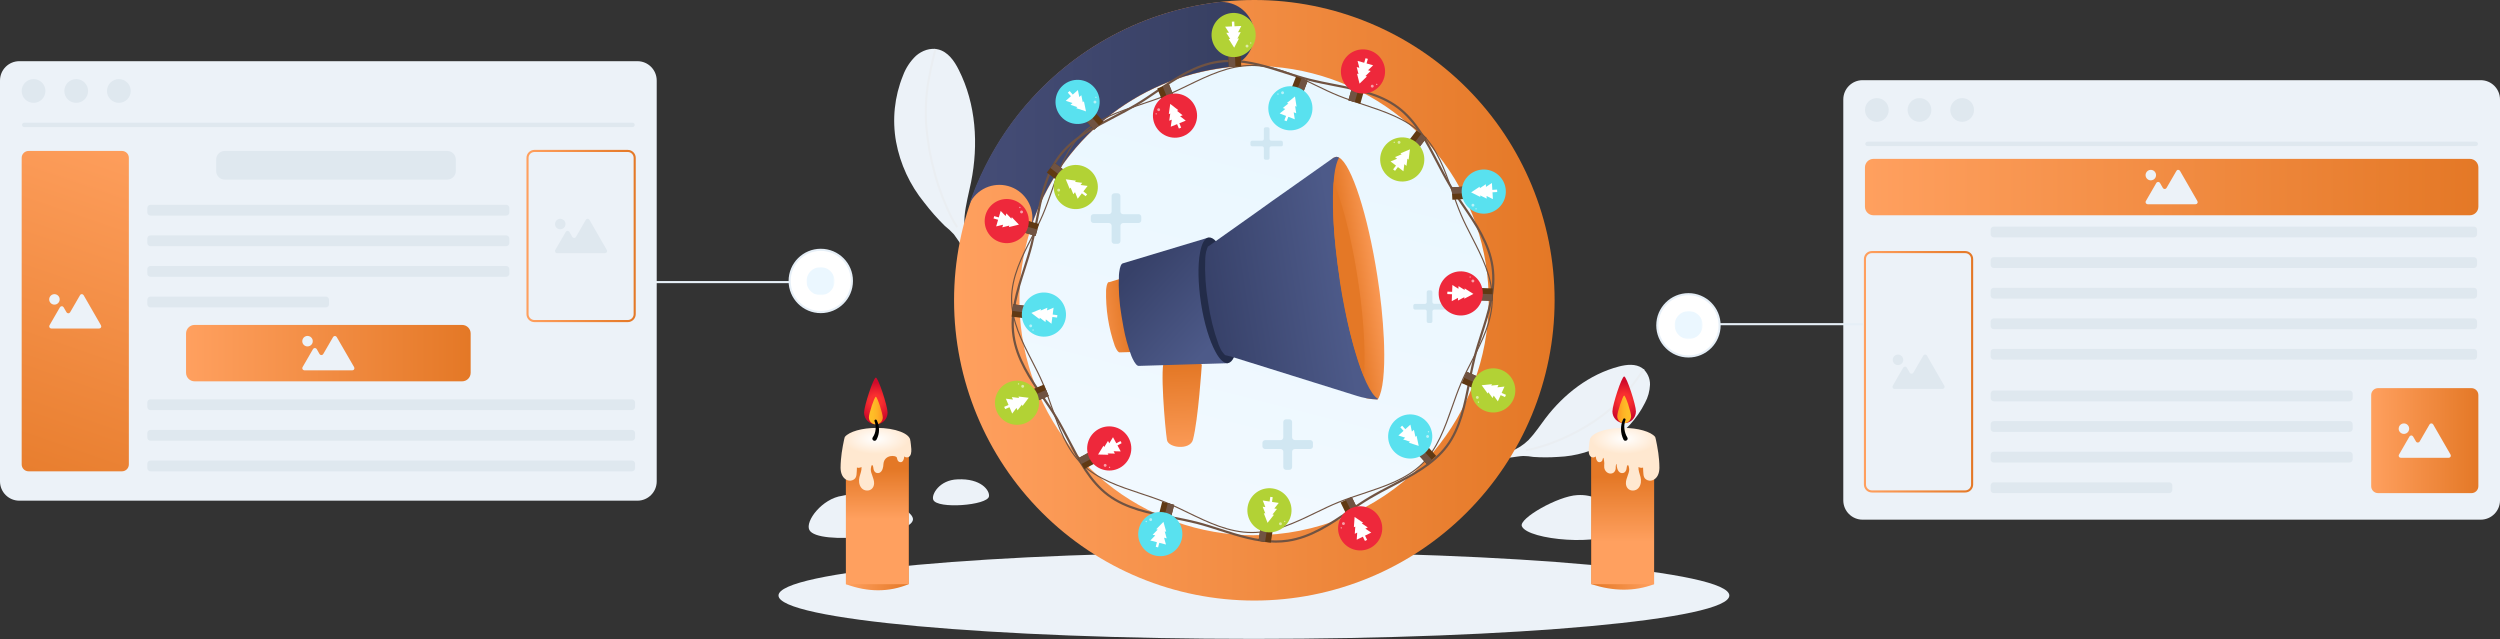 <?xml version="1.0" encoding="UTF-8"?>
<svg id="Layer_1" xmlns="http://www.w3.org/2000/svg" xmlns:xlink="http://www.w3.org/1999/xlink" version="1.1" viewBox="0 0 1185 303">
  <rect x="0" y="0" width="1185" height="303" fill="#333333" stroke="none"/>
  <!-- Generator: Adobe Illustrator 29.7.1, SVG Export Plug-In . SVG Version: 2.1.1 Build 8)  -->
  <defs>
    <style>
      .st0 {
        mask: url(#mask);
      }

      .st1 {
        fill: #0088a0;
      }

      .st2 {
        fill: url(#linear-gradient2);
      }

      .st3 {
        fill: url(#linear-gradient1);
      }

      .st4 {
        fill: url(#linear-gradient9);
      }

      .st5 {
        fill: url(#linear-gradient3);
      }

      .st6 {
        fill: url(#linear-gradient6);
      }

      .st7 {
        fill: url(#linear-gradient8);
      }

      .st8 {
        fill: url(#linear-gradient7);
      }

      .st9 {
        fill: url(#linear-gradient5);
      }

      .st10 {
        fill: url(#linear-gradient4);
      }

      .st11 {
        fill: #b2d235;
      }

      .st12 {
        fill: #59e1ef;
      }

      .st13, .st14, .st15, .st16 {
        fill: none;
      }

      .st13, .st17 {
        stroke: #e6eff7;
      }

      .st18 {
        fill: url(#linear-gradient18);
      }

      .st19 {
        fill: url(#linear-gradient12);
      }

      .st20 {
        fill: url(#linear-gradient15);
      }

      .st21 {
        fill: url(#linear-gradient16);
      }

      .st22 {
        fill: url(#linear-gradient10);
      }

      .st23 {
        fill: url(#linear-gradient17);
      }

      .st24 {
        fill: url(#linear-gradient14);
      }

      .st14 {
        stroke: #eaeef2;
      }

      .st14, .st15, .st16 {
        stroke-miterlimit: 10;
      }

      .st25 {
        fill: #603913;
      }

      .st26 {
        fill: url(#linear-gradient);
      }

      .st27, .st28 {
        fill: #ecf2f8;
      }

      .st29 {
        fill: #ee283b;
      }

      .st30 {
        mask: url(#mask-1);
      }

      .st15 {
        stroke: url(#linear-gradient11);
      }

      .st16 {
        stroke: url(#linear-gradient13);
      }

      .st31 {
        fill: #705342;
      }

      .st32, .st17 {
        fill: #fff;
      }

      .st33 {
        fill: url(#Degradado_sin_nombre_651);
      }

      .st34 {
        fill: url(#Degradado_sin_nombre_511);
      }

      .st35 {
        fill: url(#Degradado_sin_nombre_401);
      }

      .st36 {
        fill: #232c49;
      }

      .st37 {
        opacity: .56;
      }

      .st38 {
        fill: url(#Degradado_sin_nombre_40);
      }

      .st39 {
        fill: url(#Degradado_sin_nombre_51);
      }

      .st40 {
        fill: url(#Degradado_sin_nombre_65);
      }

      .st41, .st42 {
        fill: #dfe8ef;
      }

      .st41, .st28 {
        fill-rule: evenodd;
      }

      .st43 {
        fill: #ebf7ff;
      }

      .st44 {
        fill: #d1e7f2;
      }
    </style>
    <linearGradient id="linear-gradient" x1="621.874" y1="269.444" x2="570.244" y2="66.934" gradientTransform="translate(0 304) scale(1 -1)" gradientUnits="userSpaceOnUse">
      <stop offset="0" stop-color="#e9f7ff"/>
      <stop offset="1" stop-color="#f1f9ff"/>
    </linearGradient>
    <linearGradient id="linear-gradient1" x1="561.625" y1="84.862" x2="560.248" y2="130.491" gradientTransform="translate(0 304) scale(1 -1)" gradientUnits="userSpaceOnUse">
      <stop offset="0" stop-color="#ffa05f"/>
      <stop offset="1" stop-color="#e47826"/>
    </linearGradient>
    <linearGradient id="linear-gradient2" x1="514.116" y1="152.435" x2="534.361" y2="155.19" gradientTransform="translate(0 304) scale(1 -1)" gradientUnits="userSpaceOnUse">
      <stop offset="0" stop-color="#ffa05f"/>
      <stop offset="1" stop-color="#e47826"/>
    </linearGradient>
    <linearGradient id="linear-gradient3" x1="576.115" y1="142.347" x2="538.029" y2="177.722" gradientTransform="translate(0 304) scale(1 -1)" gradientUnits="userSpaceOnUse">
      <stop offset="0" stop-color="#4d5a89"/>
      <stop offset="1" stop-color="#374169"/>
    </linearGradient>
    <linearGradient id="linear-gradient4" x1="656.363" y1="174.042" x2="638.347" y2="171.462" gradientTransform="translate(0 304) scale(1 -1)" gradientUnits="userSpaceOnUse">
      <stop offset="0" stop-color="#ffa05f"/>
      <stop offset="1" stop-color="#e47826"/>
    </linearGradient>
    <linearGradient id="linear-gradient5" x1="635.296" y1="170.967" x2="571.805" y2="161.183" gradientTransform="translate(0 304) scale(1 -1)" gradientUnits="userSpaceOnUse">
      <stop offset="0" stop-color="#4d5a89"/>
      <stop offset="1" stop-color="#374169"/>
    </linearGradient>
    <linearGradient id="linear-gradient6" x1="658.385" y1="172.279" x2="650.143" y2="172.016" gradientTransform="translate(0 304) scale(1 -1)" gradientUnits="userSpaceOnUse">
      <stop offset="0" stop-color="#ffa05f"/>
      <stop offset="1" stop-color="#e47826"/>
    </linearGradient>
    <linearGradient id="linear-gradient7" x1="452.224" y1="161.669" x2="736.886" y2="161.669" gradientTransform="translate(0 304) scale(1 -1)" gradientUnits="userSpaceOnUse">
      <stop offset="0" stop-color="#ffa05f"/>
      <stop offset="1" stop-color="#e47826"/>
    </linearGradient>
    <linearGradient id="linear-gradient8" x1="459.1" y1="249.905" x2="594.545" y2="249.905" gradientTransform="translate(0 304) scale(1 -1)" gradientUnits="userSpaceOnUse">
      <stop offset="0" stop-color="#454d77"/>
      <stop offset="1" stop-color="#363e60"/>
    </linearGradient>
    <linearGradient id="linear-gradient9" x1="883.984" y1="215.331" x2="1174.75" y2="215.331" gradientTransform="translate(0 304) scale(1 -1)" gradientUnits="userSpaceOnUse">
      <stop offset="0" stop-color="#ffa05f"/>
      <stop offset="1" stop-color="#e47826"/>
    </linearGradient>
    <linearGradient id="linear-gradient10" x1="1123.94" y1="95.143" x2="1174.74" y2="95.143" gradientTransform="translate(0 304) scale(1 -1)" gradientUnits="userSpaceOnUse">
      <stop offset="0" stop-color="#ffa05f"/>
      <stop offset="1" stop-color="#e47826"/>
    </linearGradient>
    <linearGradient id="linear-gradient11" x1="883.484" y1="127.785" x2="935.377" y2="127.785" gradientTransform="translate(0 304) scale(1 -1)" gradientUnits="userSpaceOnUse">
      <stop offset="0" stop-color="#ffa05f"/>
      <stop offset="1" stop-color="#e47826"/>
    </linearGradient>
    <mask id="mask" x="793.764" y="147.426" width="13.337" height="13.337" maskUnits="userSpaceOnUse">
      <g id="mask0_1613_5352">
        <path class="st32" d="M807.09,147.438h-13.326v13.325h13.326v-13.325Z"/>
      </g>
    </mask>
    <mask id="mask-1" x="382.272" y="126.609" width="13.337" height="13.337" maskUnits="userSpaceOnUse">
      <g id="mask1_1613_5352">
        <path class="st32" d="M395.609,126.609h-13.326v13.326h13.326v-13.326Z"/>
      </g>
    </mask>
    <linearGradient id="linear-gradient12" x1="65.521" y1="242.694" x2="-.222" y2="52.875" gradientTransform="translate(0 304) scale(1 -1)" gradientUnits="userSpaceOnUse">
      <stop offset="0" stop-color="#ffa05f"/>
      <stop offset="1" stop-color="#e47826"/>
    </linearGradient>
    <linearGradient id="linear-gradient13" x1="249.542" y1="192.132" x2="301.435" y2="192.132" gradientTransform="translate(0 304) scale(1 -1)" gradientUnits="userSpaceOnUse">
      <stop offset="0" stop-color="#ffa05f"/>
      <stop offset="1" stop-color="#e47826"/>
    </linearGradient>
    <linearGradient id="linear-gradient14" x1="88.187" y1="136.616" x2="223.095" y2="136.616" gradientTransform="translate(0 304) scale(1 -1)" gradientUnits="userSpaceOnUse">
      <stop offset="0" stop-color="#ffa05f"/>
      <stop offset="1" stop-color="#e47826"/>
    </linearGradient>
    <radialGradient id="Degradado_sin_nombre_40" data-name="Degradado sin nombre 40" cx="837.347" cy="189.515" fx="837.347" fy="189.515" r="8.774" gradientTransform="translate(1607.204) rotate(-180) scale(1 -1)" gradientUnits="userSpaceOnUse">
      <stop offset=".318" stop-color="#f92f2f"/>
      <stop offset="1" stop-color="#d00a2b"/>
    </radialGradient>
    <linearGradient id="Degradado_sin_nombre_51" data-name="Degradado sin nombre 51" x1="834.05" y1="194.047" x2="840.644" y2="194.047" gradientTransform="translate(1607.204) rotate(-180) scale(1 -1)" gradientUnits="userSpaceOnUse">
      <stop offset="0" stop-color="#fec028"/>
      <stop offset=".311" stop-color="#febc27"/>
      <stop offset=".595" stop-color="#feb125"/>
      <stop offset=".869" stop-color="#fe9e21"/>
      <stop offset="1" stop-color="#ff931f"/>
    </linearGradient>
    <linearGradient id="linear-gradient15" x1="823.178" y1="244.679" x2="852.896" y2="244.679" gradientTransform="translate(1607.204) rotate(-180) scale(1 -1)" xlink:href="#linear-gradient14"/>
    <linearGradient id="linear-gradient16" x1="769.167" y1="256.773" x2="769.167" y2="226.035" gradientTransform="translate(1538.334 486.762) rotate(-180)" xlink:href="#linear-gradient14"/>
    <radialGradient id="Degradado_sin_nombre_65" data-name="Degradado sin nombre 65" cx="837.308" cy="207.986" fx="837.308" fy="207.986" r="15.842" gradientTransform="translate(1607.204 113.104) rotate(-180) scale(1 -.456)" gradientUnits="userSpaceOnUse">
      <stop offset="0" stop-color="#fff"/>
      <stop offset="1" stop-color="#ffe8d0"/>
    </radialGradient>
    <radialGradient id="Degradado_sin_nombre_401" data-name="Degradado sin nombre 40" cx="415.143" cy="190.07" fx="415.143" fy="190.07" r="8.774" gradientTransform="matrix(1,0,0,1,0,0)" xlink:href="#Degradado_sin_nombre_40"/>
    <linearGradient id="Degradado_sin_nombre_511" data-name="Degradado sin nombre 51" x1="411.846" y1="194.603" x2="418.44" y2="194.603" gradientTransform="matrix(1,0,0,1,0,0)" xlink:href="#Degradado_sin_nombre_51"/>
    <linearGradient id="linear-gradient17" x1="400.974" y1="244.823" x2="430.692" y2="244.823" gradientTransform="matrix(1,0,0,1,0,0)" xlink:href="#linear-gradient14"/>
    <linearGradient id="linear-gradient18" x1="415.833" y1="246.064" x2="415.833" y2="222.206" gradientTransform="matrix(1,0,0,1,0,0)" xlink:href="#linear-gradient14"/>
    <radialGradient id="Degradado_sin_nombre_651" data-name="Degradado sin nombre 65" cx="415.104" cy="207.986" fx="415.104" fy="207.986" r="15.842" gradientTransform="translate(0 113.104) scale(1 .456)" xlink:href="#Degradado_sin_nombre_65"/>
  </defs>
  <path class="st27" d="M594.358,302.831c124.458,0,225.347-9.205,225.347-20.563s-100.922-20.562-225.347-20.562-225.346,9.204-225.346,20.562,100.922,20.563,225.346,20.563Z"/>
  <path class="st27" d="M453.853,227.216c11.084-.547,15.37,5.214,14.921,8.068-.666,4.296-24.64,6.132-26.411,1.607-.984-2.493,2.93-9.391,11.49-9.675Z"/>
  <path class="st27" d="M399.249,234.998c13.031-3.149,33.724,6.165,33.506,11.205-.328,7.652-45.236,12.56-49.117,5.006-2.12-4.165,6.1-14.932,15.611-16.211Z"/>
  <path class="st27" d="M457.209,102.561c-.7,8.341,2.995,17.24,8.997,23.033,1.093,1.094,2.361,2.121,3.4,3.28l.175,1.323h-.591c-1.725-.492-3.266-1.485-4.427-2.854-3.267-3.225-6.197-6.774-8.745-10.592-1.269-1.902-2.449-3.816-3.859-5.663-1.347-1.473-2.809-2.837-4.373-4.078-3.488-3.439-6.731-7.117-9.707-11.008-6.787-8.321-11.373-18.215-13.337-28.772-1.903-10.572-.765-21.467,3.279-31.418,1.305-3.548,3.407-6.75,6.144-9.358,2.842-2.481,6.789-3.935,10.473-3.05,4.657,1.093,7.728,5.466,9.838,9.751,8.188,16.179,9.38,35.331,5.816,53.15-1.093,5.433-2.602,10.768-3.083,16.255Z"/>
  <path class="st14" d="M443.479,23.252c-.481,1.508-.853,3.061-1.202,4.569-.788,3.509-1.586,7.029-2.187,10.582-1.223,7.091-1.564,14.306-1.016,21.481.632,7.58,1.979,15.083,4.022,22.41,1.978,7.283,4.685,14.347,8.079,21.088.762,1.476,1.609,2.906,2.536,4.285"/>
  <path class="st27" d="M724.522,208.567c-2.419,2.385-5.322,4.223-8.514,5.389-3.191,1.165-6.595,1.631-9.982,1.366-1.258-.098-2.504-.284-3.805-.273l-.885.59.284.372c1.208.769,2.614,1.168,4.045,1.148,3.647.253,7.31.129,10.932-.372,1.792-.229,3.585-.568,5.4-.656,1.599.013,3.193.163,4.766.449,3.887.273,7.788.273,11.675,0,8.547-.321,16.877-2.783,24.225-7.161,7.325-4.428,13.246-10.841,17.075-18.496,1.433-2.635,2.241-5.563,2.362-8.56.043-1.508-.268-3.006-.908-4.372-.636-1.37-1.587-2.569-2.776-3.499-3.116-2.186-7.347-1.727-11.031-.776-13.992,3.652-26.039,13.02-34.806,24.52-2.624,3.465-5.018,7.171-8.057,10.331Z"/>
  <path class="st14" d="M779.115,175.028c-.634,1.093-1.366,2.121-2.088,3.115-1.683,2.318-3.367,4.657-5.181,6.866-3.582,4.469-7.71,8.472-12.288,11.915-4.856,3.62-10.047,6.768-15.501,9.401-5.389,2.659-11.033,4.765-16.846,6.286-1.286.318-2.589.567-3.902.744"/>
  <path class="st27" d="M747.632,234.683c14.845-.897,19.502,12.658,18.693,16.911-5.936,7.423-42.218,4.537-44.973-2.186-1.509-3.652,17.152-14.288,26.28-14.725Z"/>
  <path class="st26" d="M594.369,256.294c22.518,0,44.531-6.677,63.254-19.187,18.723-12.511,33.316-30.292,41.934-51.097,8.617-20.804,10.872-43.696,6.478-65.781-4.393-22.086-15.236-42.373-31.159-58.295-15.923-15.923-36.209-26.766-58.295-31.159-22.086-4.393-44.978-2.138-65.782,6.479-20.804,8.617-38.586,23.21-51.096,41.933s-19.188,40.735-19.188,63.253c-.001,14.952,2.943,29.758,8.664,43.572,5.721,13.814,14.107,26.366,24.68,36.939,10.573,10.572,23.124,18.959,36.938,24.68,13.814,5.721,28.62,8.665,43.572,8.663Z"/>
  <path class="st3" d="M553.145,208.578c.634,3.793,10.932,4.919,12.31-.121,2.525-9.598,4.186-35.418,4.186-35.418-.262-2.187-12.178-7.445-17.545-2.657-2.514,2.252.208,33.101,1.049,38.196Z"/>
  <path class="st2" d="M525.641,133.772l27.745-8.352,6.318,40.743-28.925.863c-.579.099-1.323-.776-2.055-2.372-.11-.262-.241-.536-.35-.82-2.937-8.457-4.322-17.374-4.088-26.324,0-.327.065-.623.087-.907.219-1.76.623-2.82,1.246-2.908l.022.077Z"/>
  <path class="st5" d="M582.06,172.109l-.907-5.531-8.33-53.981-40.502,12.2c-.908.153-1.487,1.694-1.815,4.241,0,.416-.109.842-.131,1.312-.293,6.523.121,13.058,1.235,19.491.284,1.826.59,3.641.918,5.28.842,4.665,2.108,9.242,3.783,13.676.185.415.349.82.524,1.181,1.094,2.306,2.187,3.607,3.039,3.454l42.186-1.268v-.055Z"/>
  <path class="st36" d="M585.711,141.019c-2.547-16.397-8.319-29.166-12.834-28.422-1.628.251-2.897,2.186-3.706,5.466-.12.513-.24,1.093-.349,1.628-1.093,5.751-1.006,14.474.459,24.05,1.465,9.576,4.077,17.885,6.832,22.957.263.514.547.973.809,1.421,1.738,2.788,3.531,4.252,5.16,3.99,4.558-.743,6.144-14.659,3.596-31.09h.033Z"/>
  <path class="st10" d="M647.683,188.791c-1.524-1.933-2.788-4.057-3.76-6.319-.416-.918-.842-1.825-1.258-2.853-3.454-9.069-6.156-18.407-8.078-27.919-.197-.908-.426-1.903-.612-2.886-.962-4.635-1.826-9.5-2.602-14.518-2.908-18.704-3.859-35.626-2.995-46.678.076-1.093.196-2.121.306-3.105.656-5.061,1.771-8.472,3.345-9.686l1.366-.503c.494-.003.98.133,1.4.394,5.804,3.367,13.522,26.881,18.059,56.069,1.575,9.873,2.611,19.825,3.104,29.811,0,1.039.077,2.044.11,3.039.382,12.473-.591,21.743-2.832,25.416l-.218.306c-1.784-.045-3.561-.239-5.313-.579l-.022.011Z"/>
  <path class="st9" d="M583.284,168.983c-2.295-.503-3.443-.907-2.733-.853-1.03-.945-1.827-2.116-2.328-3.421-.197-.405-.361-.842-.569-1.279-2.379-6.559-4.068-13.348-5.039-20.257-1.175-6.883-1.618-13.871-1.323-20.847.023-.472.07-.943.142-1.41.104-1.125.37-2.23.787-3.279l.132-.307c.076-.109.153-.24.229-.327-.382,0-.361,0,.186-.252.112-.083.229-.159.35-.23l22.661-16.058c4.985-3.586,9.751-6.996,14.113-10.025l22.06-15.589,1.367-.514c.497,0,.983.144,1.399.415-1.038,1.662-1.825,4.559-2.306,8.461-1.345,10.801-.503,29.101,2.656,49.575v.426c.678,4.373,1.443,8.746,2.263,12.834.82,4.089,1.694,8.046,2.612,11.741.296,1.169.58,2.306.908,3.41v.132c.59,2.273,1.199,4.423,1.825,6.449,1.308,4.558,2.933,9.018,4.865,13.348,1.946,4.143,3.859,6.898,5.553,7.882l-.229.317c-1.784-.045-3.561-.239-5.313-.58-1.48-.27-2.94-.635-4.373-1.093l-49.947-15.621-.295-.088-9.751-3.028.776.164c-.918-.284-1.76-.524-2.591-.765l1.826.568.087.099Z"/>
  <path class="st6" d="M646.481,178.34c.71-8.745.262-21.174-1.4-35.244-.448-3.727-.918-7.543-1.585-11.434-.492-3.28-1.038-6.461-1.618-9.566-2.733-14.703-6.22-27.329-9.685-35.779-.571,10.577-.228,21.184,1.027,31.702.514,4.777,1.17,9.839,1.968,14.944.907,5.793,1.913,11.347,3.006,16.572,1.937,9.804,4.701,19.425,8.265,28.762l.022.043Z"/>
  <path class="st44" d="M621.042,208.589h-7.291c-.34-.006-.665-.144-.906-.384-.241-.241-.378-.566-.384-.906v-7.248c-.005-.344-.142-.672-.383-.918-.243-.245-.573-.382-.918-.383h-1.596c-.341.003-.667.14-.907.383-.123.119-.221.261-.286.419-.066.158-.099.328-.097.499v7.291c-.006.343-.145.669-.388.91-.243.241-.571.377-.913.38h-7.291c-.345,0-.675.139-.919.383-.122.117-.218.258-.284.414s-.099.324-.098.493v1.596c0,.173.033.343.098.503.102.236.27.437.483.58.213.144.463.223.72.229h7.291c.17-.006.338.028.492.098.159.061.305.154.427.274.122.119.22.262.285.419.066.158.099.328.097.499v7.291c-.003.17.029.338.095.495.066.156.164.297.288.413.117.122.258.219.414.285.156.065.324.099.493.097h1.596c.171.002.341-.03.499-.096.158-.066.3-.163.419-.286.242-.241.379-.567.383-.908v-7.291c-.003-.169.029-.336.093-.492.064-.156.159-.297.279-.415.12-.122.263-.218.42-.284.158-.065.327-.099.498-.099h7.291c.342-.015.668-.15.919-.383.12-.123.216-.267.284-.426.056-.162.086-.332.087-.503v-1.629c.001-.168-.031-.335-.095-.49-.064-.156-.158-.298-.276-.417-.243-.246-.573-.387-.919-.393Z"/>
  <path class="st44" d="M539.655,101.534h-7.28c-.171.002-.341-.031-.499-.097-.158-.065-.3-.163-.419-.286-.243-.24-.38-.566-.383-.907v-7.324c-.003-.342-.139-.67-.38-.913-.241-.243-.568-.382-.91-.388h-1.596c-.34.009-.664.149-.903.392-.238.243-.373.569-.376.909v7.291c.002.171-.031.341-.096.499-.066.158-.164.3-.286.419-.12.117-.261.21-.416.274-.158.07-.33.104-.503.098h-7.291c-.342.006-.669.145-.91.388-.241.243-.377.571-.38.913v1.596c.003.342.139.67.38.913.241.243.568.382.91.388h7.291c.343.003.67.139.913.38.243.241.382.568.388.91v7.291c.006.343.145.669.388.91.243.241.571.377.913.38h1.596c.34-.005.665-.143.906-.384.241-.241.378-.565.384-.906v-7.291c.006-.342.145-.669.388-.91.243-.241.571-.377.913-.38h7.291c.343-.006.669-.145.91-.388.241-.243.377-.571.38-.913v-1.596c-.003-.342-.139-.67-.38-.913-.241-.243-.567-.382-.91-.388l-.033.033Z"/>
  <path class="st44" d="M607.301,66.684h-4.712c-.217,0-.425-.087-.579-.241-.152-.159-.238-.37-.24-.59v-4.711c-.009-.218-.099-.424-.252-.579-.157-.154-.369-.241-.59-.24h-1.028c-.22,0-.432.086-.59.24-.154.154-.24.362-.24.579v4.711c0,.11-.022.22-.065.321-.043.102-.107.193-.187.269-.158.155-.37.241-.59.241h-4.701c-.222.004-.434.094-.59.251-.154.154-.241.362-.241.579v.995c.002.22.088.431.241.59.156.157.368.248.59.251h4.701c.22,0,.432.086.59.241.158.157.248.368.252.59v4.712c0,.22.087.431.24.59.158.155.37.241.59.241h1.028c.221,0,.433-.086.59-.241.08-.076.144-.168.187-.269.043-.102.065-.211.065-.321v-4.712c0-.217.086-.426.24-.58.154-.154.362-.24.579-.24h4.712c.109,0,.217-.022.317-.065.104-.041.197-.105.273-.186.078-.079.141-.172.186-.273.017-.105.017-.212,0-.317v-1.028c-.001-.107-.024-.212-.067-.31-.043-.098-.106-.186-.184-.258-.141-.14-.327-.225-.525-.241Z"/>
  <path class="st44" d="M684.501,143.993h-4.7c-.222-.004-.434-.094-.591-.252-.08-.076-.143-.167-.186-.269-.044-.101-.066-.211-.065-.321v-4.69c-.002-.223-.088-.437-.241-.601-.157-.154-.369-.241-.59-.24h-1.027c-.221,0-.433.086-.591.24-.16.159-.25.376-.251.601v4.745c-.002.22-.088.431-.241.59-.152.157-.36.247-.579.251h-4.712c-.109,0-.218.019-.319.061-.102.041-.194.102-.271.18-.078.077-.139.169-.18.271-.041.101-.062.21-.06.319v1.028c-.002.109.019.218.06.32.041.101.102.193.18.271.077.077.169.138.271.179.101.042.21.062.319.061h4.712c.219.004.427.094.579.251.153.159.239.37.241.59v4.69c.001.226.091.442.251.601.158.155.37.241.591.241h1.027c.221,0,.433-.086.59-.241.153-.163.239-.377.241-.601v-4.69c0-.11.021-.219.065-.321.043-.101.106-.193.186-.269.157-.157.369-.248.591-.251h4.7c.221,0,.433-.086.591-.241.152-.159.238-.37.24-.59v-1.028c-.002-.22-.088-.431-.24-.59-.074-.086-.164-.157-.265-.208-.102-.051-.212-.08-.326-.087Z"/>
  <path class="st8" d="M594.686,0h-.262c-37.738.035-73.916,15.055-100.582,41.757-26.666,26.703-41.636,62.902-41.618,100.64.017,37.737,15.02,73.923,41.711,100.601,26.69,26.678,62.883,41.664,100.62,41.664s73.93-14.986,100.62-41.664,41.694-62.864,41.711-100.601c.017-37.738-14.952-73.937-41.618-100.64C668.602,15.055,632.423.035,594.686,0ZM594.424,253.715c-25.731-.002-50.665-8.926-70.554-25.251-19.889-16.324-33.503-39.04-38.521-64.277-5.019-25.237-1.132-51.433,10.999-74.125,12.13-22.692,31.753-40.476,55.526-50.322,23.772-9.846,50.223-11.145,74.846-3.675,24.622,7.47,45.893,23.246,60.188,44.64,14.296,21.394,20.73,47.083,18.208,72.69-2.522,25.607-13.844,49.547-32.039,67.742-10.338,10.33-22.61,18.522-36.115,24.108s-27.978,8.456-42.593,8.447l.055.022Z"/>
  <path class="st7" d="M594.467,16.66c-.031,3.779-1.424,7.42-3.924,10.254-2.488,2.831-5.933,4.645-9.675,5.094-20.887,2.564-40.619,10.994-56.912,24.313-16.292,13.319-28.478,30.981-35.144,50.941.361-1.314.545-2.671.547-4.034-.012-3.65-1.298-7.182-3.638-9.984s-5.585-4.698-9.175-5.361c-3.589-.663-7.298-.05-10.484,1.732-3.185,1.782-5.648,4.621-6.962,8.027,8.538-25.614,24.16-48.284,45.056-65.382,20.896-17.098,46.209-27.924,73.006-31.222,2.207-.267,4.445-.051,6.559.634,3.169,1.014,5.93,3.016,7.877,5.713,1.948,2.697,2.98,5.947,2.946,9.274h-.077Z"/>
  <path class="st27" d="M1175.84,38h-292.96c-5.06,0-9.161,4.101-9.161,9.161v190.004c0,5.06,4.101,9.161,9.161,9.161h292.96c5.06,0,9.16-4.101,9.16-9.161V47.161c0-5.059-4.1-9.161-9.16-9.161Z"/>
  <path class="st42" d="M889.624,57.754c3.11,0,5.63-2.521,5.63-5.63s-2.52-5.63-5.63-5.63-5.629,2.521-5.629,5.63,2.52,5.63,5.629,5.63Z"/>
  <path class="st42" d="M909.837,57.754c3.11,0,5.63-2.521,5.63-5.63s-2.52-5.63-5.63-5.63-5.629,2.521-5.629,5.63,2.52,5.63,5.629,5.63Z"/>
  <path class="st42" d="M930.061,57.754c3.109,0,5.63-2.521,5.63-5.63s-2.521-5.63-5.63-5.63-5.63,2.521-5.63,5.63,2.521,5.63,5.63,5.63Z"/>
  <path class="st42" d="M1173.53,67.166h-288.344c-.567,0-1.027.46-1.027,1.028v.011c0,.567.46,1.028,1.027,1.028h288.344c.57,0,1.03-.46,1.03-1.028v-.011c0-.568-.46-1.028-1.03-1.028Z"/>
  <path class="st4" d="M1170.68,75.299h-282.63c-2.245,0-4.066,1.821-4.066,4.067v18.606c0,2.246,1.821,4.067,4.066,4.067h282.63c2.25,0,4.07-1.821,4.07-4.067v-18.606c0-2.246-1.82-4.067-4.07-4.067Z"/>
  <path class="st42" d="M1172.63,107.395h-227.56c-.833,0-1.508.675-1.508,1.508v2.11c0,.833.675,1.509,1.508,1.509h227.56c.83,0,1.5-.676,1.5-1.509v-2.11c0-.833-.67-1.508-1.5-1.508Z"/>
  <path class="st42" d="M1172.63,121.901h-227.56c-.833,0-1.508.675-1.508,1.508v2.11c0,.833.675,1.509,1.508,1.509h227.56c.83,0,1.5-.676,1.5-1.509v-2.11c0-.833-.67-1.508-1.5-1.508Z"/>
  <path class="st42" d="M1172.63,136.407h-227.56c-.833,0-1.508.676-1.508,1.509v2.11c0,.833.675,1.508,1.508,1.508h227.56c.83,0,1.5-.675,1.5-1.508v-2.11c0-.833-.67-1.509-1.5-1.509Z"/>
  <path class="st42" d="M1172.63,150.914h-227.56c-.833,0-1.508.675-1.508,1.508v2.11c0,.833.675,1.509,1.508,1.509h227.56c.83,0,1.5-.676,1.5-1.509v-2.11c0-.833-.67-1.508-1.5-1.508Z"/>
  <path class="st42" d="M1172.63,165.366h-227.56c-.833,0-1.508.675-1.508,1.508v2.11c0,.833.675,1.509,1.508,1.509h227.56c.83,0,1.5-.676,1.5-1.509v-2.11c0-.833-.67-1.508-1.5-1.508Z"/>
  <path class="st42" d="M1113.66,185.097h-168.59c-.833,0-1.508.676-1.508,1.509v2.11c0,.833.675,1.508,1.508,1.508h168.59c.83,0,1.51-.675,1.51-1.508v-2.11c0-.833-.68-1.509-1.51-1.509Z"/>
  <path class="st42" d="M1113.66,199.604h-168.59c-.833,0-1.508.675-1.508,1.508v2.11c0,.833.675,1.509,1.508,1.509h168.59c.83,0,1.51-.676,1.51-1.509v-2.11c0-.833-.68-1.508-1.51-1.508Z"/>
  <path class="st42" d="M1113.66,214.11h-168.59c-.833,0-1.508.676-1.508,1.509v2.11c0,.833.675,1.508,1.508,1.508h168.59c.83,0,1.51-.675,1.51-1.508v-2.11c0-.833-.68-1.509-1.51-1.509Z"/>
  <path class="st42" d="M1028.17,228.617h-83.1c-.833,0-1.508.675-1.508,1.508v2.11c0,.833.675,1.509,1.508,1.509h83.1c.84,0,1.51-.676,1.51-1.509v-2.11c0-.833-.67-1.508-1.51-1.508Z"/>
  <path class="st28" d="M1151.41,197.395l-4.67,8.079c-.09.151-.22.276-.37.361-.16.086-.33.131-.51.131-.17,0-.35-.045-.5-.131-.15-.085-.27-.21-.36-.361l-1.37-2.372c-.09-.148-.22-.272-.37-.361-.15-.086-.32-.132-.49-.131-.18-.001-.35.045-.5.131-.15.089-.28.213-.37.361l-4.97,8.581c-.08.155-.12.328-.12.503,0,.174.05.345.14.496.08.151.21.278.35.368.15.088.32.137.5.142h22.72c.18.002.35-.044.5-.131.15-.089.28-.217.37-.372.08-.149.13-.319.13-.492,0-.176-.05-.349-.13-.503l-8.25-14.309c-.08-.155-.21-.283-.37-.372-.15-.083-.32-.125-.49-.12-.17-.001-.35.044-.5.13s-.28.211-.37.362v.01Z"/>
  <path class="st27" d="M1139,201.845c.49.057.98-.032,1.42-.257.44-.224.8-.574,1.04-1.004.25-.431.35-.922.31-1.414-.04-.491-.22-.96-.53-1.347-.3-.386-.72-.674-1.18-.825-.47-.152-.98-.161-1.45-.027-.48.135-.9.407-1.22.782-.32.375-.52.836-.58,1.326-.04.325-.01.656.08.971.09.316.24.61.44.868.2.257.46.471.74.63.29.159.6.26.93.297Z"/>
  <path class="st28" d="M1031.61,81.027l-4.68,8.068c-.09.151-.21.276-.36.361-.16.086-.33.132-.51.132-.17,0-.35-.045-.5-.132-.15-.085-.27-.21-.36-.361l-1.37-2.372c-.09-.148-.22-.272-.37-.361-.15-.085-.32-.13-.49-.131-.18,0-.35.044-.5.131-.16.086-.28.211-.37.361l-4.97,8.592c-.09.148-.13.32-.12.492,0,.177.04.352.13.503.09.151.21.276.36.361.15.09.32.139.5.142h22.7c.17-.008.34-.056.49-.142.16-.086.28-.215.36-.372.1-.146.15-.317.15-.492,0-.176-.05-.349-.14-.503l-8.24-14.31c-.09-.151-.22-.276-.37-.361-.15-.087-.33-.132-.5-.131-.18-.002-.35.043-.49.131-.15.098-.27.234-.35.394Z"/>
  <path class="st27" d="M1019.2,85.476c.49.057.98-.032,1.42-.257.44-.224.8-.573,1.04-1.003.24-.43.35-.921.31-1.412-.04-.491-.22-.959-.53-1.346-.3-.387-.71-.675-1.18-.828-.47-.153-.97-.163-1.45-.031-.47.133-.89.403-1.21.776-.33.374-.53.834-.59,1.323-.07.658.11,1.32.52,1.84.41.52,1.01.857,1.67.937Z"/>
  <path class="st22" d="M1171.46,183.971h-44.24c-1.82,0-3.28,1.469-3.28,3.28v43.213c0,1.811,1.46,3.28,3.28,3.28h44.24c1.81,0,3.28-1.469,3.28-3.28v-43.213c0-1.811-1.47-3.28-3.28-3.28Z"/>
  <path class="st28" d="M1151.58,201.211l-4.67,8.067c-.09.152-.21.276-.37.361-.15.085-.32.131-.49.131-.18,0-.35-.044-.5-.13-.16-.086-.28-.211-.37-.362l-1.37-2.372c-.09-.148-.22-.269-.37-.35-.15-.096-.32-.145-.49-.142-.18.003-.35.048-.51.131-.15.086-.27.21-.36.361l-4.96,8.593c-.09.149-.13.319-.13.491,0,.177.04.35.13.503.08.151.21.276.36.361.15.09.33.139.5.142h22.72c.17-.008.34-.056.49-.142.16-.089.28-.217.37-.372.09-.149.13-.319.13-.492,0-.174-.04-.347-.12-.502l-8.25-14.31c-.09-.154-.22-.279-.37-.361-.15-.086-.32-.132-.49-.131-.18-.001-.35.045-.51.131-.15.098-.28.233-.37.394Z"/>
  <path class="st27" d="M1139.17,205.66c.49.057.99-.032,1.43-.257.44-.224.8-.573,1.04-1.002.24-.43.35-.922.31-1.412-.04-.491-.22-.96-.53-1.347-.3-.387-.72-.674-1.18-.827-.47-.153-.98-.164-1.45-.031-.47.133-.9.403-1.22.777-.32.373-.52.834-.58,1.322-.04.326-.02.657.07.973.09.317.24.612.44.87.21.258.46.474.75.634.28.16.6.262.92.3Z"/>
  <path class="st15" d="M931.504,119.485h-44.241c-1.811,0-3.279,1.468-3.279,3.28v106.901c0,1.811,1.468,3.28,3.279,3.28h44.241c1.811,0,3.28-1.469,3.28-3.28v-106.901c0-1.812-1.469-3.28-3.28-3.28Z"/>
  <path class="st41" d="M911.63,168.568l-4.678,8.068c-.09.151-.218.276-.372.361-.147.093-.318.142-.492.142-.175-.009-.346-.053-.503-.131-.152-.092-.28-.22-.372-.372l-1.366-2.361c-.085-.151-.21-.276-.361-.361-.151-.092-.326-.137-.503-.131-.174,0-.344.047-.496.133-.151.086-.277.21-.367.359l-4.963,8.581c-.086.15-.131.32-.132.492-.002.176.044.35.132.503.082.153.207.279.36.361.151.095.325.144.503.142h22.716c.178-.003.351-.052.503-.142.151-.085.276-.21.361-.361.087-.153.132-.327.131-.503-.001-.171-.042-.339-.12-.492l-8.243-14.32c-.089-.152-.217-.276-.371-.361-.154-.086-.327-.132-.503-.132s-.349.046-.503.132c-.151.099-.275.234-.361.393Z"/>
  <path class="st42" d="M899.211,173.018c.334.059.676.049,1.006-.028.329-.078.64-.222.912-.423.272-.202.5-.457.671-.749.17-.293.279-.617.32-.953.041-.337.013-.678-.082-1.003-.096-.325-.256-.627-.472-.888s-.483-.475-.784-.629c-.302-.154-.631-.246-.969-.268-.637-.043-1.265.16-1.756.566-.492.407-.808.986-.885,1.619-.077.634.091,1.272.471,1.784.379.513.94.861,1.568.972Z"/>
  <path class="st13" d="M801.417,153.658h81.736"/>
  <path class="st17" d="M800.323,168.962c8.151,0,14.758-6.607,14.758-14.758s-6.607-14.758-14.758-14.758-14.758,6.608-14.758,14.758,6.608,14.758,14.758,14.758Z"/>
  <g class="st0">
    <path class="st43" d="M807.101,154.095c0-1.319-.391-2.608-1.124-3.705-.733-1.096-1.774-1.951-2.993-2.456-1.218-.505-2.559-.637-3.852-.379-1.294.257-2.482.892-3.415,1.825-.932.932-1.567,2.12-1.825,3.414-.257,1.293-.125,2.634.38,3.853.505,1.218,1.359,2.26,2.456,2.992,1.096.733,2.386,1.124,3.705,1.124,1.768,0,3.464-.702,4.715-1.953,1.25-1.25,1.953-2.947,1.953-4.715Z"/>
  </g>
  <path class="st13" d="M387.956,133.715h-81.736"/>
  <path class="st17" d="M389.049,147.926c8.151,0,14.758-6.607,14.758-14.758s-6.607-14.757-14.758-14.757-14.757,6.607-14.757,14.757,6.607,14.758,14.757,14.758Z"/>
  <g class="st30">
    <path class="st43" d="M382.272,133.278c0,1.319.391,2.608,1.124,3.704.732,1.097,1.774,1.952,2.992,2.456,1.219.505,2.56.637,3.853.38,1.294-.257,2.482-.892,3.415-1.825.932-.933,1.567-2.121,1.825-3.414.257-1.294.125-2.635-.38-3.853-.505-1.219-1.359-2.26-2.456-2.993-1.097-.733-2.386-1.124-3.705-1.124-1.768,0-3.464.703-4.715,1.953-1.251,1.251-1.953,2.947-1.953,4.716Z"/>
  </g>
  <path class="st27" d="M302.12,29H9.161c-5.059,0-9.161,4.101-9.161,9.161v190.004c0,5.06,4.101,9.161,9.161,9.161h292.959c5.06,0,9.161-4.101,9.161-9.161V38.161c0-5.059-4.101-9.161-9.161-9.161Z"/>
  <path class="st42" d="M15.906,48.754c3.109,0,5.63-2.521,5.63-5.63s-2.521-5.63-5.63-5.63-5.63,2.521-5.63,5.63,2.521,5.63,5.63,5.63Z"/>
  <path class="st42" d="M36.119,48.754c3.109,0,5.63-2.521,5.63-5.63s-2.521-5.63-5.63-5.63-5.63,2.521-5.63,5.63,2.521,5.63,5.63,5.63Z"/>
  <path class="st42" d="M56.342,48.754c3.109,0,5.63-2.521,5.63-5.63s-2.521-5.63-5.63-5.63-5.63,2.521-5.63,5.63,2.521,5.63,5.63,5.63Z"/>
  <path class="st42" d="M299.814,58.166H11.467c-.568,0-1.028.46-1.028,1.028v.011c0,.568.46,1.028,1.028,1.028h288.346c.567,0,1.027-.46,1.027-1.028v-.011c0-.568-.46-1.028-1.027-1.028Z"/>
  <path class="st19" d="M57.796,71.546H13.555c-1.811,0-3.28,1.468-3.28,3.279v145.305c0,1.811,1.468,3.279,3.28,3.279h44.241c1.811,0,3.279-1.468,3.279-3.279V74.826c0-1.811-1.468-3.279-3.279-3.279Z"/>
  <path class="st16" d="M297.562,71.546h-44.241c-1.811,0-3.279,1.468-3.279,3.279v74.084c0,1.812,1.468,3.28,3.279,3.28h44.241c1.811,0,3.279-1.468,3.279-3.28v-74.084c0-1.811-1.468-3.279-3.279-3.279Z"/>
  <path class="st42" d="M211.988,71.546h-105.459c-2.245,0-4.066,1.821-4.066,4.067v5.444c0,2.246,1.821,4.067,4.066,4.067h105.459c2.246,0,4.067-1.821,4.067-4.067v-5.444c0-2.246-1.821-4.067-4.067-4.067Z"/>
  <path class="st42" d="M239.93,97.061H71.341c-.833,0-1.509.676-1.509,1.509v2.109c0,.834.675,1.509,1.509,1.509h168.589c.833,0,1.508-.675,1.508-1.509v-2.109c0-.833-.675-1.509-1.508-1.509Z"/>
  <path class="st42" d="M239.93,111.567H71.341c-.833,0-1.509.676-1.509,1.509v2.11c0,.833.675,1.508,1.509,1.508h168.589c.833,0,1.508-.675,1.508-1.508v-2.11c0-.833-.675-1.509-1.508-1.509Z"/>
  <path class="st42" d="M239.93,126.074H71.341c-.833,0-1.509.675-1.509,1.508v2.11c0,.833.675,1.509,1.509,1.509h168.589c.833,0,1.508-.676,1.508-1.509v-2.11c0-.833-.675-1.508-1.508-1.508Z"/>
  <path class="st42" d="M154.444,140.58h-83.103c-.833,0-1.509.675-1.509,1.509v2.109c0,.834.675,1.509,1.509,1.509h83.103c.833,0,1.508-.675,1.508-1.509v-2.109c0-.834-.675-1.509-1.508-1.509Z"/>
  <path class="st42" d="M299.519,189.27H71.341c-.833,0-1.509.675-1.509,1.509v2.109c0,.834.675,1.509,1.509,1.509h228.178c.833,0,1.508-.675,1.508-1.509v-2.109c0-.834-.675-1.509-1.508-1.509Z"/>
  <path class="st42" d="M299.519,203.776H71.341c-.833,0-1.509.676-1.509,1.509v2.11c0,.833.675,1.508,1.509,1.508h228.178c.833,0,1.508-.675,1.508-1.508v-2.11c0-.833-.675-1.509-1.508-1.509Z"/>
  <path class="st42" d="M299.519,218.283H71.341c-.833,0-1.509.675-1.509,1.509v2.109c0,.834.675,1.509,1.509,1.509h228.178c.833,0,1.508-.675,1.508-1.509v-2.109c0-.834-.675-1.509-1.508-1.509Z"/>
  <path class="st28" d="M37.922,139.935l-4.668,8.068c-.093.148-.221.272-.372.361-.15.095-.325.144-.503.142-.175-.01-.346-.055-.503-.131-.148-.094-.272-.221-.361-.372l-1.366-2.361c-.089-.152-.218-.276-.372-.361-.148-.09-.319-.136-.492-.131-.176,0-.349.044-.502.13-.153.087-.282.211-.372.362l-4.963,8.581c-.082.153-.124.324-.121.497.003.173.049.342.136.492.087.15.21.276.358.365.149.089.317.138.49.144h22.694c.174-.003.343-.052.492-.142.153-.082.278-.208.361-.361.095-.15.144-.325.142-.503,0-.173-.045-.342-.131-.492l-8.243-14.32c-.09-.152-.218-.276-.372-.361-.153-.087-.327-.132-.503-.131-.173-.002-.343.043-.492.131-.143.102-.259.237-.339.393Z"/>
  <path class="st27" d="M25.515,144.384c.489.057.984-.032,1.423-.256.438-.224.801-.573,1.041-1.003s.348-.921.309-1.412-.222-.959-.527-1.346c-.305-.387-.717-.675-1.185-.828-.468-.153-.971-.163-1.445-.03-.474.132-.898.403-1.219.776-.321.374-.524.834-.583,1.323-.077.658.11,1.319.52,1.84.41.52,1.009.857,1.667.936Z"/>
  <path class="st41" d="M277.666,104.221l-4.668,8.068c-.093.148-.22.272-.371.361-.151.095-.325.144-.503.142-.177-.009-.349-.057-.503-.142-.151-.086-.276-.21-.361-.361l-1.366-2.361c-.09-.152-.218-.276-.372-.361-.147-.092-.319-.138-.492-.131-.175,0-.347.04-.503.12-.15.095-.277.222-.372.372l-4.963,8.581c-.078.154-.119.324-.119.497s.041.344.119.498c.083.153.208.278.361.36.147.093.318.143.492.143h22.727c.173-.008.342-.057.492-.143.153-.082.279-.207.361-.36.095-.151.144-.325.142-.503.001-.173-.045-.343-.131-.492l-8.243-14.321c-.089-.151-.218-.276-.371-.36-.15-.086-.32-.131-.492-.132-.177-.002-.35.044-.503.132-.151.099-.275.234-.361.393Z"/>
  <path class="st42" d="M265.28,108.67c.489.057.984-.032,1.423-.256.438-.224.8-.573,1.041-1.003.24-.43.348-.921.309-1.412s-.222-.96-.527-1.346c-.304-.387-.717-.675-1.185-.828-.468-.153-.971-.163-1.445-.031-.474.133-.898.403-1.219.777-.321.374-.524.834-.583,1.323-.04.326-.015.656.074.973.089.316.239.611.442.869.203.259.455.474.742.634.287.16.602.262.928.3Z"/>
  <path class="st24" d="M219.028,154.015h-126.775c-2.246,0-4.067,1.821-4.067,4.067v18.606c0,2.245,1.821,4.066,4.067,4.066h126.775c2.246,0,4.067-1.821,4.067-4.066v-18.606c0-2.246-1.821-4.067-4.067-4.067Z"/>
  <path class="st28" d="M157.887,159.755l-4.679,8.067c-.085.151-.209.276-.36.361-.154.086-.327.131-.503.131s-.349-.045-.503-.131c-.151-.089-.279-.212-.372-.361l-1.355-2.372c-.093-.148-.221-.272-.372-.361-.15-.085-.319-.13-.492-.131-.176,0-.349.044-.502.131-.153.086-.282.21-.372.361l-4.963,8.582c-.088.152-.13.327-.121.502-.006.177.04.352.132.503.085.151.209.276.36.361.149.09.319.139.492.142h22.727c.173.001.343-.045.492-.131.154-.086.279-.216.361-.372.09-.148.139-.318.142-.492.001-.176-.045-.349-.131-.503l-8.265-14.287c-.091-.153-.219-.28-.371-.372-.156-.08-.328-.121-.503-.12-.173-.002-.343.043-.492.131-.145.089-.266.213-.35.361Z"/>
  <path class="st27" d="M145.479,164.193c.489.057.984-.033,1.423-.257.438-.224.8-.573,1.041-1.003.24-.43.348-.921.309-1.412s-.222-.959-.527-1.346c-.304-.387-.717-.675-1.185-.827-.468-.153-.971-.164-1.445-.031s-.898.403-1.219.776c-.321.374-.524.834-.583,1.323-.041.326-.017.658.071.974.088.317.238.613.441.872.204.258.456.473.744.633.287.16.603.261.93.298Z"/>
  <g>
    <path class="st1" d="M714.825,116.176"/>
    <path class="st31" d="M593.409,252.688c-10.906,0-20.769-4.783-30.308-9.407-3.731-1.81-7.258-3.517-10.861-4.971-3.749-1.51-7.746-2.834-11.613-4.116-10.109-3.352-20.562-6.815-27.963-14.007-7.4-7.191-10.964-17.349-14.413-27.174-1.318-3.757-2.682-7.642-4.237-11.285-1.494-3.504-3.253-6.929-5.115-10.554-4.76-9.271-9.681-18.855-9.681-29.452s4.921-20.184,9.681-29.453c1.862-3.626,3.621-7.052,5.115-10.554,1.555-3.644,2.918-7.528,4.237-11.284,3.448-9.824,7.013-19.983,14.415-27.175,7.4-7.191,17.854-10.655,27.963-14.007,3.866-1.282,7.864-2.606,11.613-4.117,3.604-1.452,7.129-3.162,10.861-4.971,9.538-4.624,19.402-9.406,30.307-9.406s20.769,4.782,30.309,9.407c3.731,1.809,7.257,3.519,10.86,4.971,3.749,1.511,7.747,2.835,11.613,4.117,10.11,3.352,20.563,6.816,27.963,14.007,7.401,7.191,10.966,17.349,14.413,27.174,1.318,3.757,2.682,7.641,4.238,11.285,1.493,3.503,3.252,6.928,5.115,10.554,4.759,9.27,9.681,18.856,9.681,29.453s-4.922,20.181-9.681,29.452c-1.863,3.625-3.622,7.05-5.115,10.554-1.556,3.643-2.919,7.528-4.237,11.285-3.449,9.824-7.013,19.982-14.415,27.174-7.401,7.192-17.855,10.655-27.965,14.007-3.866,1.282-7.863,2.605-11.612,4.116-3.605,1.454-7.13,3.163-10.861,4.971-9.538,4.624-19.403,9.407-30.308,9.407ZM593.409,31.292c-10.775,0-20.579,4.753-30.06,9.35-3.577,1.734-7.275,3.526-10.896,4.986-3.766,1.518-7.772,2.845-11.647,4.129-10.049,3.33-20.441,6.775-27.75,13.879-7.31,7.103-10.855,17.202-14.282,26.967-1.321,3.764-2.687,7.656-4.249,11.316-1.502,3.521-3.347,7.114-5.132,10.589-4.731,9.214-9.623,18.741-9.623,29.212s4.892,19.998,9.623,29.212c1.784,3.475,3.629,7.068,5.132,10.588,1.561,3.658,2.928,7.552,4.25,11.318,3.427,9.764,6.971,19.863,14.28,26.965,7.311,7.104,17.701,10.548,27.752,13.879,3.874,1.284,7.879,2.612,11.646,4.129,3.622,1.459,7.32,3.251,10.897,4.985,9.481,4.597,19.285,9.351,30.06,9.351s20.579-4.754,30.06-9.351c3.577-1.734,7.276-3.526,10.897-4.985,3.765-1.517,7.772-2.845,11.646-4.129,10.049-3.331,20.441-6.775,27.752-13.879,7.31-7.102,10.855-17.202,14.281-26.967,1.321-3.764,2.687-7.658,4.249-11.316,1.502-3.52,3.347-7.113,5.132-10.588,4.731-9.215,9.622-18.741,9.622-29.212s-4.892-19.999-9.622-29.212c-1.785-3.475-3.63-7.069-5.132-10.589-1.561-3.66-2.928-7.552-4.249-11.318-3.428-9.765-6.972-19.862-14.281-26.965-7.309-7.104-17.701-10.549-27.75-13.879-3.874-1.284-7.881-2.611-11.647-4.129-3.622-1.46-7.319-3.252-10.896-4.986-9.481-4.597-19.286-9.35-30.061-9.35Z"/>
    <path class="st31" d="M604.664,257.227c-9.056,0-17.887-2.843-26.429-5.592-3.843-1.239-7.474-2.406-11.142-3.34-3.805-.97-7.81-1.752-11.682-2.507-10.735-2.095-21.835-4.259-30.459-10.702-8.623-6.443-13.844-16.478-18.894-26.179-1.821-3.499-3.704-7.118-5.712-10.492-1.936-3.253-4.084-6.403-6.361-9.737-6.142-9.002-12.492-18.311-14.096-29.398-1.604-11.09,1.849-21.815,5.189-32.185,1.238-3.845,2.406-7.474,3.341-11.141.97-3.805,1.751-7.81,2.506-11.682,2.094-10.735,4.259-21.835,10.704-30.458,6.444-8.624,16.476-13.845,26.178-18.894,3.499-1.823,7.119-3.707,10.493-5.714,3.252-1.934,6.402-4.083,9.737-6.359,9.002-6.142,18.309-12.493,29.398-14.098,1.858-.268,3.795-.404,5.757-.404,9.056,0,17.888,2.843,26.429,5.594,3.845,1.238,7.475,2.406,11.143,3.34,3.804.969,7.809,1.751,11.681,2.505,10.735,2.096,21.836,4.259,30.459,10.704,8.623,6.443,13.844,16.477,18.894,26.178,1.821,3.499,3.704,7.119,5.713,10.493,1.935,3.252,4.084,6.403,6.361,9.739,6.142,9.001,12.491,18.308,14.095,29.396,1.604,11.088-1.849,21.812-5.189,32.185-1.238,3.845-2.406,7.474-3.341,11.141-.97,3.804-1.751,7.808-2.506,11.679-2.094,10.736-4.259,21.837-10.703,30.46-6.444,8.626-16.477,13.846-26.178,18.895-3.499,1.822-7.119,3.706-10.493,5.713-3.252,1.933-6.402,4.084-9.737,6.36-9.002,6.141-18.31,12.492-29.398,14.097-1.857.269-3.794.403-5.756.403ZM583.19,29.408c-1.911,0-3.796.132-5.604.393-10.844,1.569-20.049,7.849-28.95,13.923-3.201,2.184-6.512,4.443-9.793,6.395-3.401,2.023-7.033,3.914-10.546,5.742-9.597,4.994-19.518,10.158-25.817,18.587-6.299,8.428-8.441,19.407-10.511,30.026-.758,3.887-1.542,7.906-2.519,11.741-.942,3.699-2.171,7.515-3.358,11.205-3.302,10.255-6.718,20.861-5.148,31.707,1.568,10.844,7.848,20.049,13.922,28.95,2.184,3.202,4.444,6.513,6.395,9.793,2.023,3.399,3.914,7.032,5.742,10.546,4.995,9.596,10.159,19.518,18.587,25.816,8.429,6.3,19.408,8.439,30.026,10.512,3.887.757,7.907,1.541,11.741,2.518,3.7.943,7.515,2.171,11.205,3.358,8.463,2.726,17.214,5.543,26.103,5.543,1.911,0,3.796-.132,5.604-.392,10.845-1.571,20.049-7.85,28.95-13.924,3.201-2.184,6.513-4.443,9.793-6.394,3.4-2.023,7.033-3.914,10.546-5.742,9.596-4.994,19.518-10.158,25.817-18.588,6.299-8.428,8.441-19.408,10.511-30.026.758-3.887,1.542-7.906,2.519-11.74.942-3.699,2.171-7.517,3.358-11.206,3.302-10.256,6.718-20.862,5.149-31.706-1.568-10.844-7.849-20.048-13.922-28.949-2.186-3.203-4.444-6.513-6.396-9.794-2.023-3.4-3.914-7.032-5.742-10.546-4.994-9.597-10.159-19.518-18.587-25.817-8.428-6.299-19.407-8.439-30.026-10.512-3.887-.757-7.906-1.541-11.741-2.518-3.7-.943-7.515-2.171-11.205-3.358-8.463-2.727-17.214-5.543-26.103-5.543Z"/>
    <g>
      <g>
        <rect class="st25" x="480.107" y="144.354" width="5.897" height="6.433" transform="translate(274.061 607.398) rotate(-82.545)"/>
        <rect class="st31" x="481.661" y="142.991" width="3.148" height="6.433" transform="translate(275.503 606.359) rotate(-82.537)"/>
        <path class="st12" d="M496.178,138.733c5.732.75,9.769,6.004,9.019,11.737-.75,5.731-6.005,9.77-11.736,9.02-5.732-.75-9.77-6.007-9.02-11.737.75-5.733,6.005-9.77,11.737-9.02Z"/>
      </g>
      <polygon class="st32" points="499.396 145.842 496.282 147.135 496.449 145.866 493.281 147.179 493.376 146.456 491.118 147.394 488.859 148.331 490.801 149.819 492.741 151.304 492.836 150.58 495.558 152.666 495.724 151.398 498.4 153.448 498.82 150.237 501.052 150.531 501.202 149.386 498.97 149.093 499.396 145.842"/>
      <g class="st37">
        <path class="st32" d="M488.638,153.779c.377.049.642.394.593.771-.049.376-.394.643-.771.594-.376-.049-.642-.394-.593-.771.049-.376.394-.643.771-.594Z"/>
      </g>
      <g class="st37">
        <path class="st32" d="M489.72,156.114c.181.022.31.19.286.372-.024.184-.191.312-.373.287-.181-.022-.31-.19-.286-.372.024-.184.191-.311.373-.287Z"/>
      </g>
    </g>
    <g>
      <g>
        <rect class="st25" x="549.542" y="40.603" width="5.897" height="6.433" transform="translate(24.085 211.014) rotate(-22.093)"/>
        <rect class="st31" x="552.192" y="40.086" width="3.147" height="6.433" transform="translate(24.338 211.343) rotate(-22.081)"/>
        <path class="st29" d="M566.65,50.876c2.174,5.357-.407,11.461-5.762,13.635-5.357,2.174-11.461-.407-13.635-5.763-2.173-5.356.407-11.461,5.762-13.634,5.357-2.174,11.462.405,13.635,5.762Z"/>
      </g>
      <polygon class="st32" points="562.053 57.182 559.392 55.11 560.579 54.629 557.873 52.522 558.55 52.248 556.621 50.745 554.692 49.243 554.355 51.665 554.019 54.086 554.695 53.812 554.224 57.208 555.409 56.727 554.945 60.065 557.945 58.849 558.791 60.934 559.861 60.5 559.015 58.414 562.053 57.182"/>
      <g class="st37">
        <path class="st32" d="M549.842,51.738c.143.352-.027.753-.379.895-.352.143-.753-.027-.895-.379-.142-.352.027-.753.379-.895.352-.143.753.027.895.379Z"/>
      </g>
      <g class="st37">
        <path class="st32" d="M548.345,53.829c.07.17-.012.364-.184.432-.169.07-.364-.012-.432-.182-.07-.17.012-.364.183-.434s.364.013.433.184Z"/>
      </g>
    </g>
    <g>
      <g>
        <rect class="st25" x="497.581" y="78.189" width="5.897" height="6.433" transform="translate(130.31 427.951) rotate(-52.346)"/>
        <rect class="st31" x="499.795" y="77.1" width="3.148" height="6.434" transform="translate(131.473 428.166) rotate(-52.342)"/>
        <path class="st11" d="M516.315,80.365c4.576,3.531,5.424,10.104,1.893,14.681-3.532,4.576-10.104,5.424-14.681,1.893-4.577-3.532-5.425-10.104-1.893-14.681,3.531-4.577,10.104-5.424,14.681-1.893Z"/>
      </g>
      <polygon class="st32" points="515.521 88.129 512.181 87.679 512.962 86.667 509.563 86.21 510.009 85.632 507.586 85.307 505.163 84.981 506.093 87.241 507.022 89.503 507.468 88.925 508.772 92.096 509.554 91.083 510.835 94.201 512.813 91.638 514.595 93.013 515.3 92.098 513.518 90.724 515.521 88.129"/>
      <g class="st37">
        <path class="st32" d="M502.231,89.579c.3.232.356.664.124.964-.232.3-.664.356-.965.124-.3-.232-.356-.663-.124-.964.232-.3.663-.356.965-.124Z"/>
      </g>
      <g class="st37">
        <path class="st32" d="M501.992,92.14c.145.112.173.321.06.466-.112.146-.321.174-.466.061-.146-.112-.173-.32-.061-.466.112-.146.322-.173.466-.061Z"/>
      </g>
    </g>
    <g>
      <g>
        <rect class="st25" x="612.988" y="37.055" width="5.897" height="6.433" transform="translate(56.328 -220.185) rotate(21.218)"/>
        <rect class="st31" x="615.645" y="37.552" width="3.147" height="6.433" transform="translate(56.618 -220.666) rotate(21.223)"/>
        <path class="st12" d="M621.403,55.118c-2.092,5.388-8.156,8.062-13.544,5.971-5.389-2.091-8.063-8.155-5.972-13.544,2.091-5.389,8.155-8.063,13.544-5.972,5.389,2.091,8.063,8.155,5.972,13.545Z"/>
      </g>
      <polygon class="st32" points="613.732 56.554 613.216 53.222 614.409 53.685 613.885 50.295 614.566 50.561 614.192 48.144 613.819 45.728 611.913 47.26 610.008 48.791 610.688 49.055 608.015 51.204 609.208 51.666 606.58 53.778 609.599 54.949 608.785 57.047 609.861 57.465 610.676 55.367 613.732 56.554"/>
      <g class="st37">
        <path class="st32" d="M608.579,44.217c-.138.354-.537.53-.891.392-.354-.137-.53-.535-.392-.889.138-.354.535-.529.889-.392.354.138.53.535.393.889Z"/>
      </g>
      <g class="st37">
        <path class="st32" d="M606.055,44.713c-.067.171-.259.256-.43.189-.171-.066-.256-.259-.19-.43.066-.172.259-.257.43-.191.171.067.256.26.19.431Z"/>
      </g>
    </g>
    <g>
      <g>
        <rect class="st25" x="668.91" y="62.929" width="5.897" height="6.433" transform="translate(177.594 -393.715) rotate(37.312)"/>
        <rect class="st31" x="671.378" y="63.762" width="3.147" height="6.434" transform="translate(178.292 -394.174) rotate(37.308)"/>
        <path class="st11" d="M672.992,81.925c-3.503,4.598-10.071,5.485-14.669,1.981-4.597-3.504-5.484-10.072-1.979-14.669,3.503-4.598,10.071-5.484,14.669-1.981,4.597,3.504,5.484,10.072,1.979,14.669Z"/>
      </g>
      <polygon class="st32" points="665.224 81.178 665.653 77.834 666.671 78.609 667.107 75.208 667.688 75.651 667.999 73.226 668.311 70.8 666.054 71.744 663.8 72.687 664.38 73.129 661.217 74.452 662.234 75.227 659.123 76.528 661.698 78.49 660.334 80.279 661.252 80.979 662.617 79.191 665.224 81.178"/>
      <g class="st37">
        <path class="st32" d="M663.694,67.896c-.23.303-.662.361-.963.131-.302-.231-.361-.662-.13-.964.23-.301.661-.359.963-.13.302.231.359.662.13.963Z"/>
      </g>
      <g class="st37">
        <path class="st32" d="M661.132,67.673c-.112.146-.32.174-.466.063-.147-.111-.175-.32-.063-.466.111-.147.319-.175.466-.064.146.112.174.32.063.467Z"/>
      </g>
    </g>
    <g>
      <g>
        <rect class="st25" x="701.297" y="136.33" width="5.896" height="6.434" transform="translate(871.221 -558.703) rotate(92.241)"/>
        <rect class="st31" x="702.618" y="137.703" width="3.147" height="6.434" transform="translate(872.562 -557.216) rotate(92.243)"/>
        <path class="st29" d="M691.981,149.541c-5.777-.226-10.275-5.092-10.049-10.868.226-5.776,5.093-10.275,10.869-10.048,5.776.226,10.274,5.092,10.048,10.868-.226,5.776-5.092,10.274-10.868,10.048Z"/>
      </g>
      <polygon class="st32" points="688.13 142.755 691.113 141.184 691.063 142.461 694.097 140.866 694.068 141.594 696.232 140.456 698.396 139.318 696.328 138.014 694.26 136.709 694.232 137.438 691.332 135.61 691.281 136.888 688.43 135.089 688.304 138.323 686.054 138.236 686.01 139.39 688.258 139.477 688.13 142.755"/>
      <g class="st37">
        <path class="st32" d="M698.121,133.871c-.38-.014-.674-.335-.66-.715.014-.379.334-.674.713-.66.379.016.674.335.66.713-.014.38-.334.676-.713.661Z"/>
      </g>
      <g class="st37">
        <path class="st32" d="M696.832,131.646c-.184-.007-.326-.161-.319-.345.008-.184.162-.327.346-.319.184.007.326.162.319.345-.008.184-.162.326-.346.319Z"/>
      </g>
    </g>
    <g>
      <g>
        <rect class="st25" x="673.45" y="212.476" width="5.898" height="6.434" transform="translate(1322.727 -78.074) rotate(137.871)"/>
        <rect class="st31" x="673.805" y="213.398" width="3.148" height="6.433" transform="translate(1321.651 -75.604) rotate(137.887)"/>
        <path class="st12" d="M660.679,213.914c-3.877-4.288-3.544-10.906.743-14.784,4.288-3.876,10.907-3.544,14.784.744,3.877,4.288,3.544,10.906-.743,14.784-4.288,3.876-10.907,3.544-14.784-.744Z"/>
      </g>
      <polygon class="st32" points="662.839 206.415 666.047 207.45 665.098 208.308 668.361 209.361 667.819 209.85 670.147 210.6 672.473 211.351 671.959 208.96 671.446 206.57 670.904 207.06 670.185 203.706 669.236 204.564 668.527 201.269 666.126 203.44 664.617 201.773 663.76 202.546 665.27 204.215 662.839 206.415"/>
      <g class="st37">
        <path class="st32" d="M676.174,207.345c-.254-.28-.232-.715.049-.97.281-.255.716-.233.971.049.254.282.233.715-.049.97-.281.255-.716.233-.971-.049Z"/>
      </g>
      <g class="st37">
        <path class="st32" d="M676.864,204.869c-.123-.137-.112-.347.023-.471.137-.123.347-.112.471.022.123.137.112.347-.024.47-.137.123-.347.112-.47-.022Z"/>
      </g>
    </g>
    <g>
      <g>
        <rect class="st25" x="596.988" y="250.388" width="5.897" height="6.432" transform="translate(1154.885 594.589) rotate(-171.346)"/>
        <rect class="st31" x="597.003" y="250.181" width="3.147" height="6.434" transform="translate(1152.295 593.84) rotate(-171.36)"/>
        <path class="st11" d="M591.371,240.303c.869-5.715,6.207-9.643,11.922-8.773,5.714.869,9.643,6.206,8.774,11.921-.869,5.715-6.207,9.643-11.922,8.773-5.715-.869-9.643-6.206-8.774-11.921Z"/>
      </g>
      <polygon class="st32" points="598.546 237.231 599.774 240.372 598.509 240.18 599.757 243.375 599.036 243.265 599.926 245.541 600.816 247.817 602.343 245.908 603.869 244 603.148 243.89 605.29 241.21 604.024 241.018 606.13 238.385 602.93 237.899 603.268 235.674 602.126 235.499 601.788 237.726 598.546 237.231"/>
      <g class="st37">
        <path class="st32" d="M606.26,248.153c.057-.376.408-.634.783-.578.375.058.633.408.576.784-.056.374-.407.634-.782.576-.376-.056-.634-.408-.577-.782Z"/>
      </g>
      <g class="st37">
        <path class="st32" d="M608.616,247.12c.027-.181.197-.307.379-.28s.306.197.279.379c-.028.181-.197.307-.38.28-.181-.029-.306-.197-.278-.379Z"/>
      </g>
    </g>
    <g>
      <g>
        <rect class="st25" x="512.406" y="215.019" width="5.898" height="6.432" transform="translate(569.695 775.249) rotate(-118.523)"/>
        <rect class="st31" x="513.124" y="213.811" width="3.148" height="6.433" transform="translate(569.915 772.874) rotate(-118.536)"/>
        <path class="st29" d="M520.778,203.372c5.079-2.76,11.435-.88,14.195,4.199,2.761,5.079.882,11.433-4.197,14.195-5.079,2.76-11.434.88-14.195-4.199-2.76-5.079-.881-11.433,4.197-14.195Z"/>
      </g>
      <polygon class="st32" points="527.56 207.235 525.8 210.109 525.19 208.987 523.399 211.911 523.05 211.27 521.774 213.353 520.497 215.439 522.941 215.502 525.386 215.565 525.037 214.924 528.465 215.011 527.853 213.889 531.224 213.974 529.678 211.131 531.654 210.056 531.103 209.041 529.126 210.116 527.56 207.235"/>
      <g class="st37">
        <path class="st32" d="M523.52,219.978c.334-.179.751-.056.932.278.181.332.058.751-.276.932s-.751.058-.932-.276c-.181-.334-.058-.753.276-.934Z"/>
      </g>
      <g class="st37">
        <path class="st32" d="M525.766,221.233c.162-.09.363-.029.451.132.087.161.028.363-.134.453-.161.087-.363.027-.45-.134-.088-.161-.028-.363.133-.45Z"/>
      </g>
    </g>
    <g>
      <g>
        <rect class="st25" x="515.699" y="53.963" width="5.896" height="6.433" transform="translate(944.566 -244.246) rotate(138.421)"/>
        <rect class="st31" x="516.045" y="54.875" width="3.147" height="6.433" transform="translate(943.382 -241.957) rotate(138.423)"/>
        <path class="st12" d="M502.945,55.252c-3.837-4.324-3.441-10.94.883-14.776,4.324-3.836,10.94-3.44,14.776.884,3.836,4.324,3.44,10.94-.884,14.775-4.324,3.837-10.94,3.441-14.775-.883Z"/>
      </g>
      <polygon class="st32" points="505.175 47.774 508.373 48.839 507.415 49.688 510.67 50.771 510.123 51.256 512.443 52.028 514.763 52.801 514.271 50.406 513.78 48.011 513.235 48.495 512.546 45.136 511.589 45.985 510.913 42.682 508.491 44.831 506.998 43.147 506.134 43.915 507.627 45.597 505.175 47.774"/>
      <g class="st37">
        <path class="st32" d="M518.502,48.831c-.252-.285-.226-.718.058-.971.284-.251.718-.225.97.058.252.284.226.719-.058.971-.283.251-.718.225-.97-.058Z"/>
      </g>
      <g class="st37">
        <path class="st32" d="M519.216,46.36c-.122-.137-.11-.347.028-.469.138-.122.347-.11.469.028.122.138.11.348-.028.469-.138.122-.348.11-.469-.028Z"/>
      </g>
    </g>
    <g>
      <g>
        <rect class="st25" x="582.312" y="25.233" width="5.897" height="6.433" transform="translate(1171.207 30.981) rotate(177.465)"/>
        <rect class="st31" x="582.313" y="25.293" width="3.147" height="6.433" transform="translate(1168.464 31.031) rotate(177.452)"/>
        <path class="st11" d="M574.28,17.061c-.256-5.776,4.218-10.664,9.993-10.92,5.775-.256,10.664,4.218,10.92,9.993.255,5.775-4.219,10.664-9.993,10.92-5.776.255-10.664-4.219-10.92-9.993Z"/>
      </g>
      <polygon class="st32" points="580.722 12.658 582.536 15.5 581.257 15.556 583.101 18.447 582.372 18.48 583.687 20.541 585.002 22.602 586.129 20.432 587.257 18.263 586.528 18.295 588.108 15.252 586.83 15.309 588.385 12.318 585.151 12.462 585.051 10.214 583.898 10.264 583.997 12.512 580.722 12.658"/>
      <g class="st37">
        <path class="st32" d="M590.407,21.874c-.017-.38.277-.7.656-.717.379-.017.7.277.717.656.017.379-.277.7-.656.717-.379.017-.7-.277-.717-.656Z"/>
      </g>
      <g class="st37">
        <path class="st32" d="M592.517,20.404c-.009-.184.134-.338.317-.347.184-.008.34.134.347.318.008.184-.134.338-.317.347-.184.008-.339-.134-.347-.318Z"/>
      </g>
    </g>
    <g>
      <g>
        <rect class="st25" x="639.883" y="42.065" width="5.897" height="6.433" transform="translate(1249.109 263.71) rotate(-164.216)"/>
        <rect class="st31" x="639.935" y="41.691" width="3.148" height="6.433" transform="translate(1246.646 262.53) rotate(-164.224)"/>
        <path class="st29" d="M635.986,31.019c1.573-5.563,7.356-8.798,12.919-7.225,5.563,1.571,8.798,7.356,7.225,12.919-1.572,5.562-7.356,8.797-12.919,7.225-5.563-1.573-8.797-7.357-7.225-12.919Z"/>
      </g>
      <polygon class="st32" points="643.487 28.864 644.315 32.131 643.084 31.783 643.926 35.106 643.223 34.908 643.823 37.279 644.425 39.649 646.177 37.944 647.929 36.239 647.226 36.04 649.684 33.648 648.453 33.301 650.868 30.949 647.753 30.069 648.366 27.904 647.254 27.59 646.642 29.755 643.487 28.864"/>
      <g class="st37">
        <path class="st32" d="M649.784,40.657c.104-.366.484-.578.849-.475.365.103.578.483.475.848-.104.365-.484.578-.849.475-.365-.103-.578-.483-.475-.848Z"/>
      </g>
      <g class="st37">
        <path class="st32" d="M652.249,39.924c.05-.177.234-.28.411-.23.176.05.279.234.23.411-.05.177-.234.279-.411.23-.177-.05-.279-.234-.23-.411Z"/>
      </g>
    </g>
    <g>
      <g>
        <rect class="st25" x="688.509" y="88.332" width="5.897" height="6.433" transform="translate(643.047 787.358) rotate(-93.562)"/>
        <rect class="st31" x="689.799" y="86.959" width="3.147" height="6.433" transform="translate(644.462 785.824) rotate(-93.573)"/>
        <path class="st12" d="M702.648,80.365c5.77-.36,10.738,4.027,11.097,9.796.36,5.77-4.027,10.738-9.796,11.098-5.77.358-10.738-4.027-11.097-9.797-.359-5.769,4.026-10.737,9.796-11.097Z"/>
      </g>
      <polygon class="st32" points="707.166 86.727 704.357 88.591 704.278 87.314 701.42 89.211 701.374 88.481 699.338 89.833 697.3 91.184 699.489 92.273 701.678 93.362 701.633 92.633 704.703 94.16 704.624 92.883 707.643 94.384 707.441 91.153 709.687 91.013 709.615 89.86 707.369 90 707.166 86.727"/>
      <g class="st37">
        <path class="st32" d="M698.124,96.576c.379-.024.705.264.729.643.024.38-.265.706-.644.729-.379.024-.705-.264-.728-.643-.025-.38.264-.706.643-.729Z"/>
      </g>
      <g class="st37">
        <path class="st32" d="M699.632,98.659c.183-.011.34.128.352.311.011.184-.128.342-.312.353-.182.011-.34-.128-.352-.311-.012-.184.128-.342.312-.353Z"/>
      </g>
    </g>
    <g>
      <g>
        <rect class="st25" x="694.023" y="176.991" width="5.897" height="6.434" transform="translate(247.483 742.529) rotate(-65.86)"/>
        <rect class="st31" x="695.961" y="175.736" width="3.146" height="6.434" transform="translate(248.792 742.166) rotate(-65.843)"/>
        <path class="st11" d="M712.078,175.507c5.275,2.366,7.635,8.558,5.271,13.832-2.365,5.276-8.557,7.635-13.832,5.272-5.275-2.364-7.635-8.556-5.272-13.832,2.365-5.274,8.557-7.635,13.832-5.271Z"/>
      </g>
      <polygon class="st32" points="713.121 183.243 709.766 183.585 710.29 182.418 706.879 182.768 707.178 182.102 704.745 182.351 702.313 182.602 703.745 184.582 705.177 186.565 705.476 185.897 707.485 188.678 708.008 187.511 709.983 190.242 711.307 187.287 713.36 188.207 713.833 187.154 711.78 186.234 713.121 183.243"/>
      <g class="st37">
        <path class="st32" d="M700.537,187.759c.346.155.501.56.346.907-.156.347-.562.502-.908.347-.347-.157-.502-.562-.346-.909.155-.345.561-.502.908-.345Z"/>
      </g>
      <g class="st37">
        <path class="st32" d="M700.903,190.304c.168.074.243.271.168.439-.075.168-.272.242-.439.168-.168-.076-.243-.273-.168-.439.075-.168.272-.244.439-.168Z"/>
      </g>
    </g>
    <g>
      <g>
        <rect class="st25" x="636.561" y="236.568" width="5.897" height="6.433" transform="translate(-40.308 305.496) rotate(-26.075)"/>
        <rect class="st31" x="639.171" y="235.964" width="3.147" height="6.433" transform="translate(-39.883 306.322) rotate(-26.104)"/>
        <path class="st29" d="M654.124,245.843c2.54,5.193.389,11.462-4.804,14-5.192,2.541-11.461.39-14.001-4.803-2.54-5.193-.389-11.462,4.804-14,5.192-2.541,11.461-.39,14.001,4.803Z"/>
      </g>
      <polygon class="st32" points="649.974 252.453 647.178 250.571 648.328 250.008 645.482 248.093 646.138 247.772 644.11 246.408 642.081 245.044 641.913 247.483 641.745 249.921 642.402 249.6 642.165 253.021 643.316 252.459 643.084 255.822 645.992 254.399 646.98 256.423 648.018 255.914 647.029 253.893 649.974 252.453"/>
      <g class="st37">
        <path class="st32" d="M637.416,247.869c.167.341.026.753-.315.919-.342.168-.754.027-.921-.316-.166-.34-.025-.753.316-.919.342-.168.753-.027.92.316Z"/>
      </g>
      <g class="st37">
        <path class="st32" d="M636.068,250.057c.081.166.012.365-.153.446-.164.081-.364.011-.445-.152-.081-.166-.012-.365.152-.446.166-.081.364-.011.446.152Z"/>
      </g>
    </g>
    <g>
      <g>
        <rect class="st25" x="549.98" y="238.46" width="5.897" height="6.434" transform="translate(77.394 -129.812) rotate(14.388)"/>
        <rect class="st31" x="552.687" y="238.803" width="3.147" height="6.433" transform="translate(77.541 -130.159) rotate(14.391)"/>
        <path class="st12" d="M560.116,255.771c-1.437,5.599-7.141,8.973-12.741,7.534-5.599-1.436-8.973-7.142-7.534-12.741,1.437-5.599,7.141-8.973,12.741-7.534,5.599,1.436,8.973,7.142,7.534,12.741Z"/>
      </g>
      <polygon class="st32" points="552.67 258.105 551.764 254.859 553.003 255.177 552.081 251.874 552.788 252.056 552.13 249.701 551.473 247.347 549.762 249.094 548.051 250.84 548.758 251.021 546.36 253.472 547.599 253.79 545.24 256.198 548.375 257.003 547.816 259.183 548.934 259.469 549.494 257.29 552.67 258.105"/>
      <g class="st37">
        <path class="st32" d="M546.09,246.468c-.094.367-.469.589-.837.495-.368-.096-.589-.471-.495-.838.094-.368.469-.589.837-.495.368.094.589.47.495.838Z"/>
      </g>
      <g class="st37">
        <path class="st32" d="M543.643,247.259c-.046.177-.227.284-.405.24-.178-.045-.286-.226-.24-.405.046-.177.227-.285.405-.24.178.047.285.228.24.405Z"/>
      </g>
    </g>
    <g>
      <g>
        <rect class="st25" x="490.037" y="183.035" width="5.896" height="6.433" transform="translate(471.253 -340.296) rotate(66.94)"/>
        <rect class="st31" x="491.951" y="184.3" width="3.146" height="6.433" transform="translate(472.753 -340.022) rotate(66.941)"/>
        <path class="st11" d="M486.171,200.53c-5.32,2.263-11.466-.213-13.731-5.532-2.264-5.319.212-11.466,5.531-13.729,5.32-2.265,11.466.211,13.731,5.529,2.264,5.319-.212,11.466-5.53,13.731Z"/>
      </g>
      <polygon class="st32" points="479.787 196.038 481.814 193.344 482.314 194.521 484.376 191.781 484.661 192.453 486.131 190.499 487.6 188.544 485.173 188.248 482.746 187.954 483.032 188.626 479.628 188.212 480.129 189.388 476.783 188.98 478.051 191.96 475.981 192.84 476.433 193.902 478.503 193.022 479.787 196.038"/>
      <g class="st37">
        <path class="st32" d="M485.023,183.738c-.348.148-.753-.013-.902-.363-.149-.349.015-.755.364-.903.348-.148.753.013.902.363.148.349-.015.753-.364.903Z"/>
      </g>
      <g class="st37">
        <path class="st32" d="M482.907,182.277c-.169.072-.364-.007-.436-.177-.073-.168.007-.363.176-.437.168-.072.364.007.436.177.072.168-.007.365-.176.437Z"/>
      </g>
    </g>
    <g>
      <g>
        <rect class="st25" x="485.643" y="104.896" width="5.897" height="6.434" transform="translate(729.255 -330.625) rotate(106.269)"/>
        <rect class="st31" x="486.632" y="106.216" width="3.147" height="6.434" transform="translate(730.021 -328.569) rotate(106.268)"/>
        <path class="st29" d="M474.271,114.839c-5.548-1.619-8.735-7.429-7.117-12.978,1.619-5.55,7.429-8.736,12.978-7.118,5.55,1.619,8.736,7.429,7.118,12.978-1.619,5.549-7.429,8.736-12.98,7.118Z"/>
      </g>
      <polygon class="st32" points="472.179 107.322 475.454 106.521 475.096 107.749 478.426 106.934 478.222 107.636 480.597 107.055 482.972 106.474 481.281 104.707 479.591 102.942 479.387 103.642 477.016 101.165 476.657 102.393 474.327 99.958 473.42 103.065 471.26 102.434 470.938 103.543 473.097 104.174 472.179 107.322"/>
      <g class="st37">
        <path class="st32" d="M484.025,101.123c-.364-.106-.574-.488-.467-.853.105-.364.487-.574.851-.467.365.105.575.487.468.851-.106.365-.488.575-.853.468Z"/>
      </g>
      <g class="st37">
        <path class="st32" d="M483.314,98.652c-.177-.052-.278-.237-.226-.412.052-.177.237-.278.412-.226.177.052.278.237.226.412-.052.176-.237.278-.412.226Z"/>
      </g>
    </g>
  </g>
  <g>
    <g>
      <path class="st38" d="M764.28,195.022c0,3.08,2.497,5.577,5.577,5.577s5.577-2.497,5.577-5.577-4.415-16.592-5.577-16.592-5.577,13.512-5.577,16.592Z"/>
      <path class="st39" d="M766.56,197.303c0,1.821,1.476,3.297,3.297,3.297s3.297-1.476,3.297-3.297-2.61-9.808-3.297-9.808-3.297,7.987-3.297,9.808Z"/>
      <path class="st20" d="M754.308,276.911c10.376,3.358,20.311,3.563,29.719,0v-67.06h-29.719v67.06Z"/>
      <rect class="st21" x="754.308" y="209.851" width="29.719" height="67.06" transform="translate(1538.334 486.762) rotate(180)"/>
      <path class="st40" d="M753.198,215.042c.202.856.67,1.577,1.583,1.748.453.085.892-.004,1.296-.209.065-.033.177-.142.3-.263.15,1.462.7,3.289,2.386,2.623.361-.143.555-.415.746-.739.148-.252.207-1.048.339-1.16.368-.314.6,2.047.595,2.479-.009.721-.125,1.423-.029,2.146.231,1.74,1.936,3.265,3.781,2.687.905-.283,1.414-1.083,1.614-1.965.112-.495-.003-1.01.063-1.503.019-.141.182-1.029.371-1.029.063,0,.087,1.007.114,1.225.19,1.518,1.103,3.542,3.032,3.116.72-.159,1.135-.721,1.418-1.358.265-.596.187-1.741.554-2.228.606-.804.899,1.531.876,2.082-.039.949-.392,1.854-.705,2.738-.426,1.204-.89,2.424-.854,3.724.054,1.942,1.393,3.423,3.389,3.365,2.197-.064,3.459-1.847,3.71-3.879.225-1.82-.375-3.261-.876-4.963-.234-.795-.282-1.56-.264-2.323.294.172.64.298,1.049.363.442.07.817.022,1.133-.112.023,1.108.066,2.218.183,3.293.102.937.396,1.781,1.204,2.334,2.029,1.389,4.414.246,5.486-1.708,1.267-2.307.837-5.146.692-7.652-.198-3.431-1.64-10.763-1.878-10.82-2.052-2.455-8.045-4.232-15.121-4.232-8.77,0-15.88,2.73-15.88,6.097,0,.006.001.011.001.017h-.042c-.08.581-.148,1.163-.221,1.737-.175,1.385-.372,2.991-.048,4.37Z"/>
      <path d="M769.529,208.366c-1.495-3.049-1.594-6.656-.133-9.707.131-.293.474-.425.767-.294.274.122.407.43.317.708-.487,1.377-.693,2.84-.504,4.286.15,1.361.65,2.858,1.365,3.975.748,1.23-1.133,2.307-1.812,1.032h0Z"/>
    </g>
    <g>
      <path class="st35" d="M420.72,195.578c0,3.08-2.497,5.577-5.577,5.577s-5.577-2.497-5.577-5.577,4.415-16.592,5.577-16.592,5.577,13.512,5.577,16.592Z"/>
      <path class="st34" d="M418.44,197.858c0,1.821-1.476,3.297-3.297,3.297s-3.297-1.476-3.297-3.297,2.61-9.808,3.297-9.808,3.297,7.987,3.297,9.808Z"/>
      <path class="st23" d="M430.692,276.911c-9.354,3.836-19.258,3.855-29.719,0v-67.06s29.719,0,29.719,0v67.06Z"/>
      <rect class="st18" x="400.974" y="209.851" width="29.719" height="67.06"/>
      <path class="st33" d="M431.754,210.672c-.073-.574-.141-1.156-.221-1.737h-.042c0-.006.001-.011.001-.017,0-3.367-7.11-6.097-15.88-6.097-7.076,0-13.069,1.777-15.121,4.232-.237.057-1.68,7.389-1.878,10.82-.145,2.505-.574,5.345.692,7.652,1.073,1.953,3.458,3.097,5.486,1.708.808-.553,1.102-1.397,1.204-2.334.117-1.076.16-2.185.183-3.293.316.135.691.182,1.133.112.409-.065.755-.191,1.049-.363.018.763-.03,1.528-.264,2.323-.5,1.701-1.1,3.142-.876,4.963.251,2.032,1.513,3.816,3.71,3.879,1.996.058,3.334-1.423,3.389-3.365.036-1.299-.427-2.52-.854-3.724-.313-.883-.666-1.789-.705-2.738-.023-.551.27-2.886.876-2.082.367.487.289,1.632.554,2.228.283.636.698,1.199,1.418,1.358,1.93.426,2.843-1.598,3.032-3.116.027-.218.109-1.163.114-1.225.428-4.549,6.164-4.207,6.396-2.814.028.171.191.908.339,1.16.19.324.385.597.746.739,1.686.666,2.236-1.16,2.386-2.623.122.121.234.23.3.263.405.205.843.294,1.296.209.913-.171,1.381-.892,1.583-1.748.325-1.379.128-2.985-.048-4.37Z"/>
      <path d="M413.723,207.235c1.515-2.139,1.723-5.147.799-7.6-.1-.305.066-.634.371-.734.284-.093.589.047.711.312.317.699.611,1.421.779,2.187.556,2.38.269,4.844-.948,7.022-.289.499-.929.669-1.428.379-.555-.316-.689-1.076-.284-1.567h0Z"/>
    </g>
  </g>
</svg>